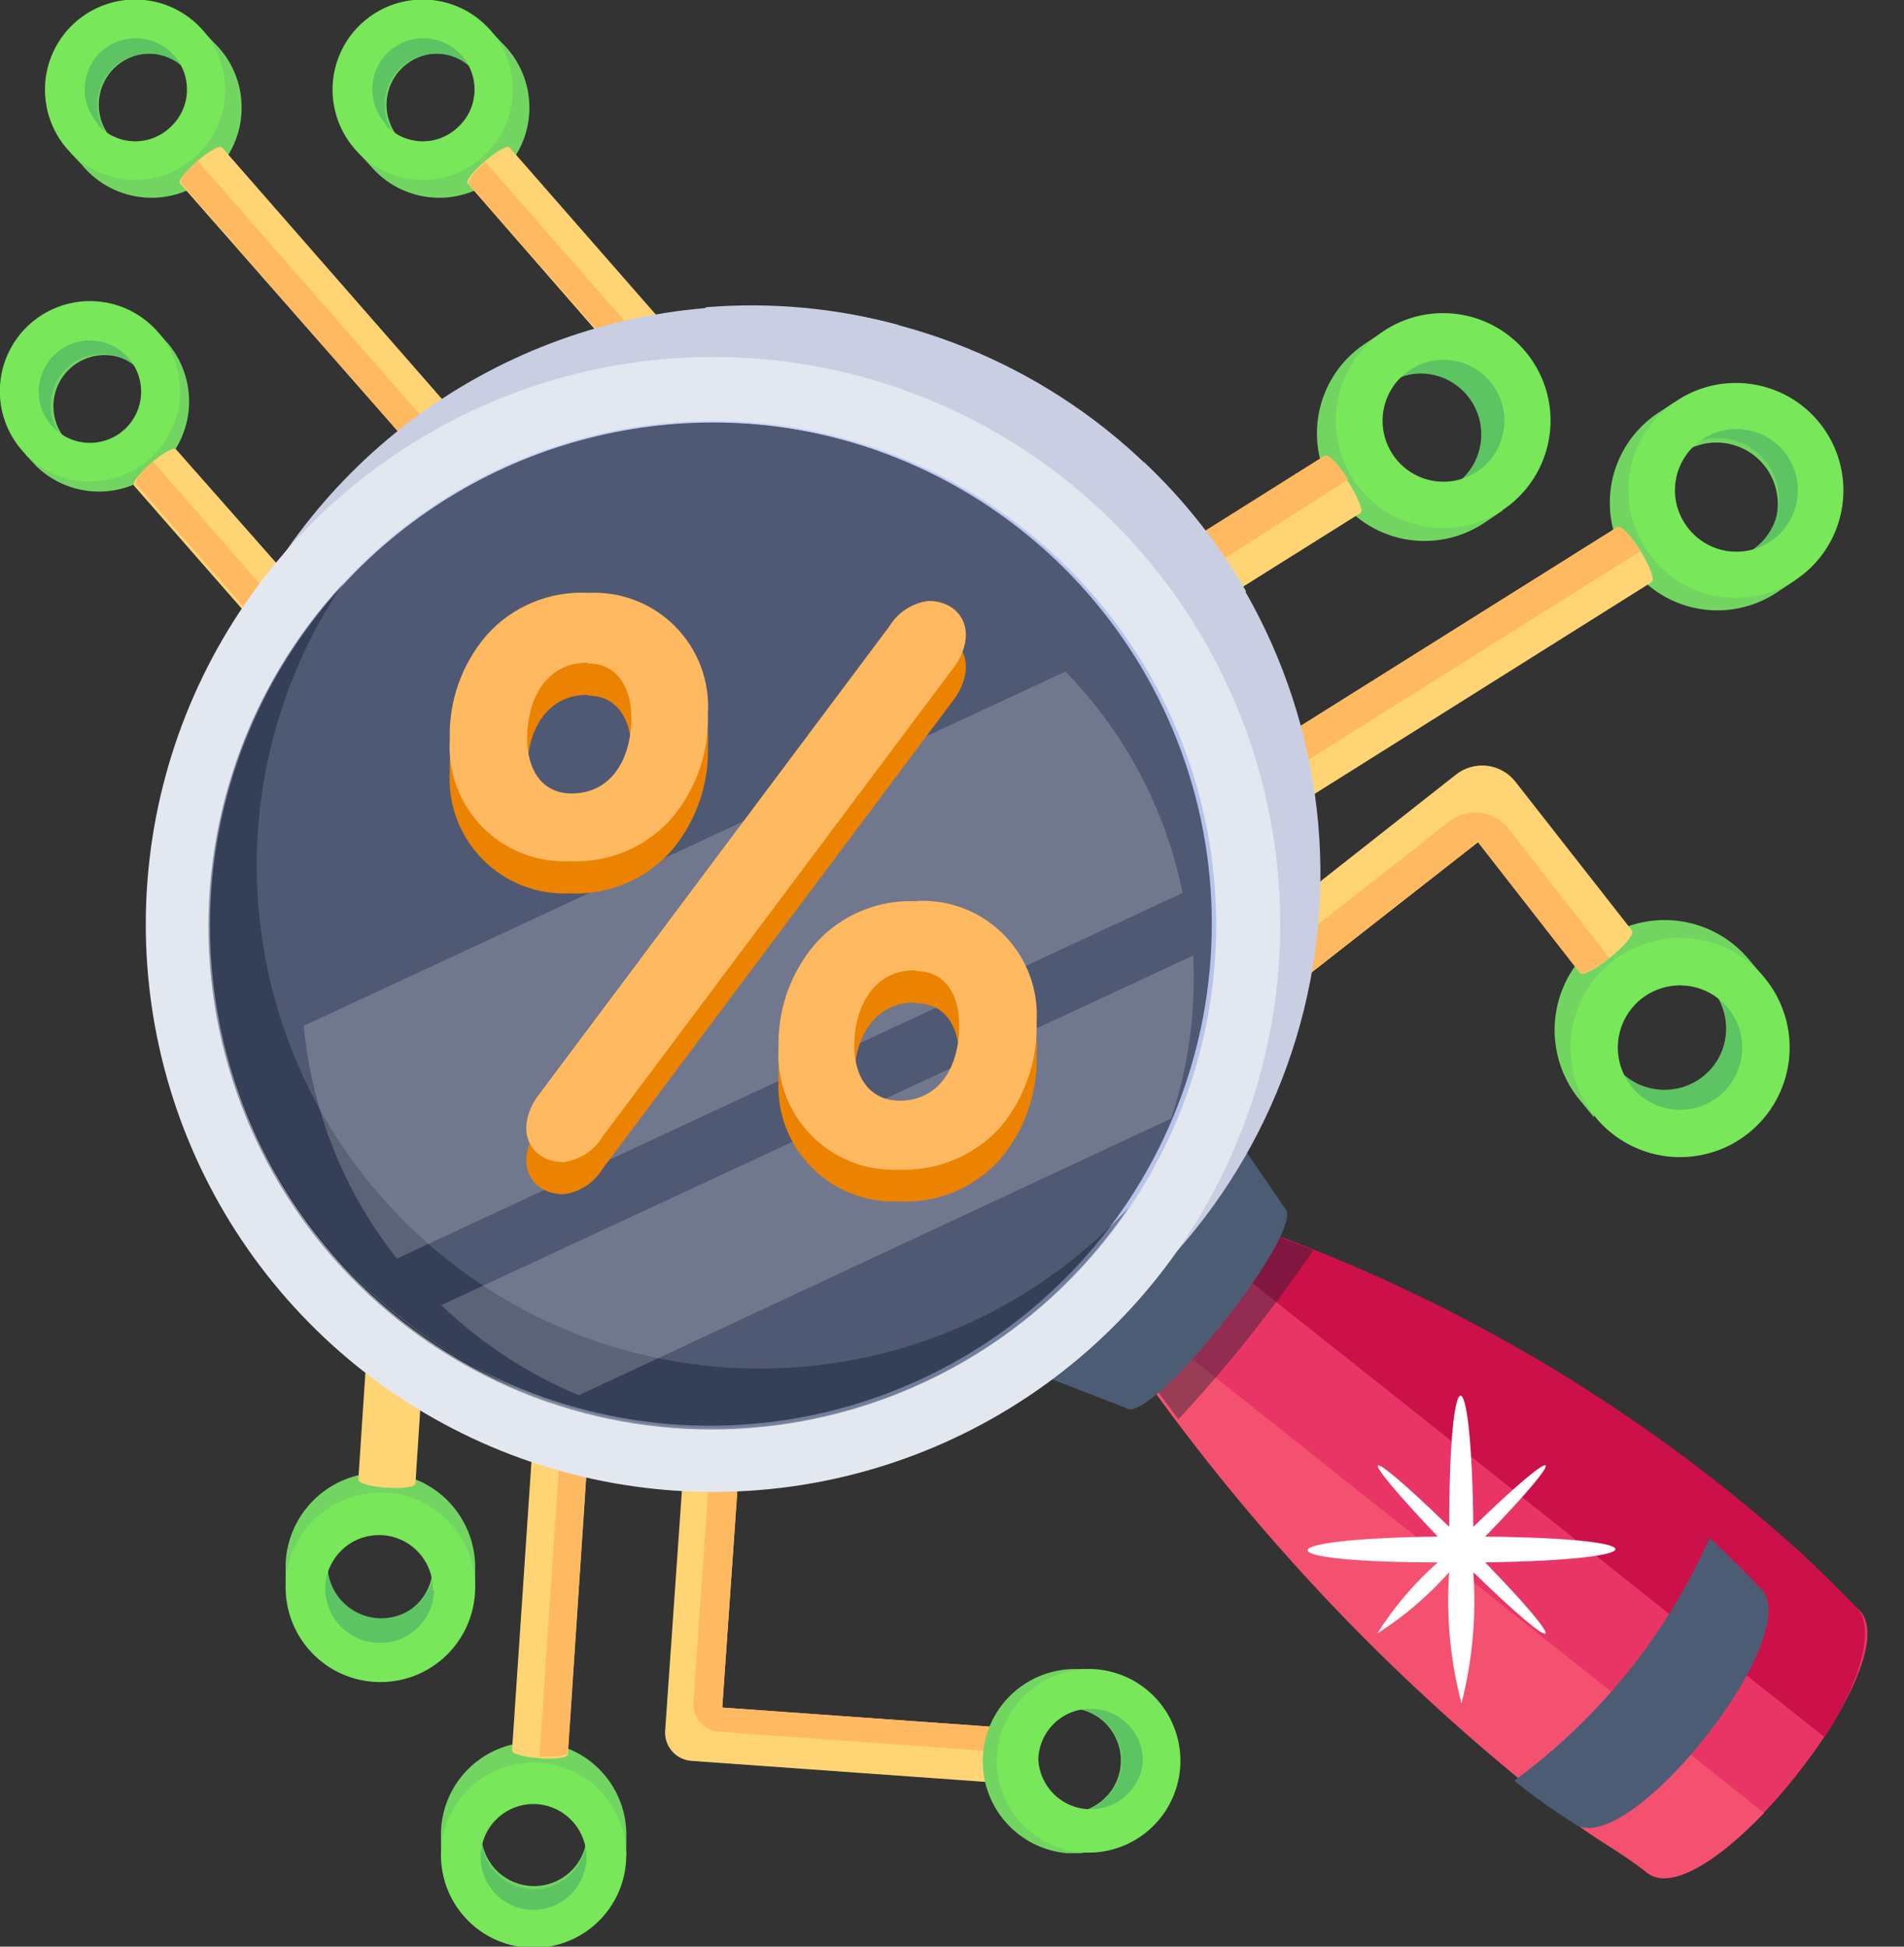 <?xml version="1.0" encoding="UTF-8"?>
<svg xmlns="http://www.w3.org/2000/svg" width="45" height="46" viewBox="0 0 45 46" fill="none">
  <rect x="0" y="0" width="45" height="46" fill="#333333" stroke="none"/>
  <g clip-path="url(#clip0_4132_14365)">
    <path d="M23.39 40.8L17.07 40.35L17.5 34.18C17.063 34.25 16.622 34.293 16.18 34.31L15.72 40.9C15.709 41.076 15.768 41.249 15.884 41.382C16 41.515 16.164 41.597 16.34 41.61L23.34 42.11C23.43 42.11 23.51 41.78 23.53 41.44V41.25C23.51 41 23.46 40.81 23.39 40.8Z" fill="#FFD475"></path>
    <path d="M23.39 40.8L17.07 40.35L17.5 34.18C17.27 34.18 17.04 34.26 16.8 34.28L16.39 40.2C16.373 40.374 16.426 40.547 16.536 40.682C16.647 40.817 16.806 40.902 16.98 40.92L23.4 41.38C23.4 41.38 23.47 41.38 23.5 41.24C23.5 41 23.47 40.8 23.39 40.8Z" fill="#FFB961"></path>
    <path d="M25.783 39.44H25.363C24.806 39.451 24.275 39.675 23.878 40.065C23.481 40.456 23.248 40.983 23.228 41.539C23.208 42.096 23.401 42.639 23.768 43.057C24.135 43.476 24.648 43.738 25.203 43.79H25.643H25.543C26.054 43.729 26.527 43.487 26.877 43.109C27.227 42.731 27.431 42.241 27.453 41.726C27.475 41.212 27.312 40.706 26.995 40.3C26.678 39.894 26.227 39.614 25.723 39.51L25.783 39.44ZM25.293 40.36C25.538 40.368 25.776 40.449 25.975 40.592C26.175 40.736 26.327 40.935 26.413 41.165C26.499 41.395 26.515 41.645 26.459 41.884C26.402 42.123 26.276 42.34 26.096 42.507C25.916 42.675 25.691 42.785 25.448 42.824C25.206 42.862 24.957 42.828 24.734 42.726C24.511 42.623 24.323 42.457 24.195 42.247C24.066 42.038 24.003 41.795 24.013 41.55C24.018 41.388 24.055 41.228 24.122 41.08C24.19 40.932 24.285 40.799 24.405 40.688C24.524 40.577 24.663 40.491 24.816 40.435C24.968 40.379 25.13 40.353 25.293 40.36Z" fill="#72D561"></path>
    <path d="M26.792 40.3L25.202 40.24L25.292 40.36C25.465 40.362 25.637 40.402 25.794 40.475C25.951 40.548 26.092 40.653 26.206 40.783C26.32 40.914 26.406 41.067 26.457 41.233C26.508 41.398 26.524 41.573 26.504 41.745C26.483 41.918 26.427 42.084 26.339 42.233C26.25 42.382 26.131 42.511 25.989 42.611C25.848 42.712 25.687 42.781 25.517 42.815C25.347 42.849 25.171 42.848 25.002 42.81L24.832 43.02H26.832L27.132 41.61L26.792 40.3Z" fill="#5EC363"></path>
    <path d="M25.82 39.44C26.248 39.458 26.662 39.602 27.008 39.855C27.354 40.108 27.618 40.457 27.765 40.86C27.913 41.262 27.939 41.699 27.838 42.116C27.738 42.532 27.517 42.91 27.202 43.201C26.887 43.492 26.493 43.684 26.07 43.751C25.647 43.818 25.213 43.759 24.823 43.58C24.434 43.401 24.106 43.111 23.881 42.746C23.656 42.382 23.545 41.958 23.56 41.53C23.586 40.954 23.838 40.412 24.261 40.021C24.684 39.63 25.244 39.421 25.82 39.44ZM25.82 40.38C25.658 40.373 25.495 40.399 25.343 40.455C25.191 40.511 25.051 40.597 24.932 40.708C24.813 40.819 24.717 40.952 24.65 41.1C24.582 41.248 24.545 41.407 24.54 41.57C24.554 41.881 24.685 42.175 24.906 42.394C25.127 42.613 25.422 42.741 25.733 42.752C26.045 42.764 26.349 42.658 26.585 42.455C26.821 42.253 26.973 41.969 27.01 41.66C27.017 41.494 26.99 41.329 26.931 41.174C26.872 41.019 26.783 40.877 26.668 40.758C26.553 40.638 26.415 40.543 26.262 40.478C26.11 40.413 25.946 40.38 25.78 40.38H25.82Z" fill="#78E75A"></path>
    <path d="M8.46 3.6L8.74 3.9C8.925 4.124 9.154 4.308 9.412 4.44C9.671 4.572 9.954 4.65 10.244 4.669C10.534 4.688 10.825 4.647 11.098 4.55C11.372 4.452 11.622 4.3 11.835 4.101C12.047 3.903 12.217 3.664 12.334 3.398C12.45 3.132 12.511 2.844 12.512 2.554C12.514 2.263 12.456 1.976 12.342 1.709C12.228 1.441 12.06 1.2 11.85 1L11.56 0.69V0.78C11.164 0.465 10.669 0.303 10.163 0.321C9.658 0.34 9.176 0.538 8.804 0.881C8.432 1.224 8.195 1.689 8.136 2.191C8.076 2.693 8.198 3.2 8.48 3.62L8.46 3.6ZM9.46 3.3C9.297 3.125 9.189 2.905 9.151 2.669C9.112 2.433 9.145 2.191 9.244 1.973C9.343 1.755 9.505 1.572 9.708 1.446C9.912 1.32 10.148 1.257 10.387 1.266C10.627 1.274 10.858 1.353 11.052 1.493C11.246 1.633 11.395 1.827 11.478 2.051C11.562 2.276 11.578 2.519 11.523 2.752C11.468 2.985 11.345 3.197 11.17 3.36C11.052 3.475 10.911 3.564 10.756 3.623C10.602 3.681 10.438 3.708 10.273 3.7C10.108 3.693 9.946 3.651 9.798 3.579C9.65 3.507 9.518 3.405 9.41 3.28L9.46 3.3Z" fill="#72D561"></path>
    <path d="M8.352 2.31L9.412 3.45V3.3C9.298 3.178 9.211 3.033 9.156 2.876C9.102 2.718 9.08 2.551 9.093 2.385C9.105 2.219 9.152 2.057 9.23 1.91C9.308 1.763 9.416 1.633 9.547 1.53C9.677 1.426 9.828 1.35 9.989 1.308C10.15 1.265 10.319 1.256 10.483 1.281C10.648 1.307 10.806 1.366 10.947 1.455C11.087 1.544 11.208 1.662 11.302 1.8H11.572L10.222 0.44L9.032 1.21L8.352 2.31Z" fill="#5EC363"></path>
    <path d="M8.439 3.58C8.15 3.273 7.958 2.887 7.889 2.471C7.819 2.054 7.875 1.627 8.048 1.243C8.222 0.858 8.506 0.534 8.864 0.311C9.222 0.088 9.639 -0.024 10.06 -0.01C10.482 0.004 10.89 0.143 11.233 0.39C11.575 0.636 11.837 0.979 11.985 1.374C12.132 1.769 12.159 2.199 12.062 2.61C11.965 3.02 11.748 3.393 11.439 3.68C11.027 4.063 10.48 4.267 9.918 4.248C9.356 4.229 8.825 3.989 8.439 3.58ZM9.109 2.95C9.217 3.067 9.347 3.162 9.491 3.229C9.636 3.295 9.792 3.333 9.951 3.338C10.111 3.344 10.269 3.318 10.418 3.261C10.567 3.205 10.704 3.119 10.819 3.01C10.938 2.902 11.034 2.772 11.102 2.627C11.169 2.482 11.208 2.324 11.215 2.164C11.221 2.004 11.196 1.845 11.14 1.694C11.085 1.544 11 1.406 10.891 1.289C10.781 1.172 10.65 1.078 10.504 1.012C10.358 0.946 10.2 0.909 10.04 0.905C9.88 0.9 9.72 0.927 9.571 0.985C9.421 1.042 9.285 1.129 9.169 1.24C8.943 1.458 8.811 1.754 8.8 2.068C8.788 2.381 8.899 2.687 9.109 2.92V2.95Z" fill="#78E75A"></path>
    <path d="M16.169 9.29C16.509 9.29 16.839 9.29 17.169 9.34L12.049 3.49C11.929 3.34 10.959 4.19 11.049 4.33L15.409 9.33C15.689 9.31 15.919 9.29 16.169 9.29Z" fill="#FFD475"></path>
    <path d="M15.452 9.32C15.692 9.32 15.922 9.32 16.172 9.32H16.282L11.472 3.83C11.232 4.04 11.022 4.29 11.092 4.37L15.452 9.32Z" fill="#FFB961"></path>
    <path d="M39.58 9.5L39.17 9.77C38.611 10.146 38.224 10.73 38.094 11.392C37.965 12.054 38.104 12.74 38.48 13.3C38.857 13.86 39.44 14.247 40.102 14.376C40.764 14.505 41.451 14.367 42.01 13.99L42.43 13.71H42.32C42.76 13.299 43.039 12.745 43.108 12.148C43.177 11.55 43.032 10.947 42.698 10.446C42.364 9.946 41.864 9.58 41.285 9.414C40.707 9.248 40.089 9.292 39.54 9.54L39.58 9.5ZM39.75 10.71C39.988 10.548 40.268 10.46 40.556 10.457C40.843 10.455 41.125 10.538 41.365 10.696C41.605 10.854 41.793 11.08 41.904 11.345C42.016 11.611 42.046 11.903 41.991 12.185C41.936 12.467 41.798 12.727 41.596 12.931C41.393 13.134 41.134 13.273 40.852 13.329C40.57 13.386 40.277 13.357 40.012 13.246C39.746 13.136 39.519 12.95 39.36 12.71C39.252 12.55 39.178 12.37 39.14 12.18C39.103 11.991 39.104 11.796 39.143 11.607C39.182 11.418 39.259 11.238 39.368 11.079C39.478 10.92 39.618 10.784 39.78 10.68L39.75 10.71Z" fill="#72D561"></path>
    <path d="M41.122 9.62L39.582 10.62H39.752C39.917 10.502 40.106 10.42 40.305 10.379C40.504 10.338 40.71 10.34 40.908 10.384C41.107 10.428 41.294 10.513 41.457 10.634C41.621 10.755 41.757 10.909 41.857 11.086C41.957 11.263 42.019 11.459 42.038 11.661C42.058 11.863 42.035 12.068 41.97 12.26C41.905 12.453 41.801 12.63 41.663 12.78C41.526 12.93 41.359 13.049 41.172 13.13V13.46L43.032 12.12L42.342 10.58L41.122 9.62Z" fill="#5EC363"></path>
    <path d="M39.613 9.48C40.03 9.2 40.52 9.05 41.022 9.049C41.524 9.048 42.016 9.196 42.434 9.473C42.852 9.751 43.178 10.147 43.372 10.61C43.566 11.073 43.617 11.584 43.521 12.076C43.425 12.569 43.185 13.022 42.831 13.379C42.477 13.735 42.026 13.978 41.534 14.078C41.042 14.178 40.531 14.13 40.066 13.94C39.602 13.75 39.204 13.426 38.923 13.01C38.735 12.733 38.603 12.422 38.536 12.095C38.469 11.767 38.467 11.429 38.531 11.101C38.596 10.773 38.724 10.46 38.91 10.182C39.095 9.904 39.334 9.665 39.613 9.48ZM40.223 10.39C40.066 10.495 39.931 10.631 39.827 10.789C39.722 10.947 39.65 11.123 39.613 11.309C39.577 11.495 39.578 11.686 39.615 11.871C39.653 12.057 39.727 12.233 39.833 12.39C39.992 12.629 40.219 12.816 40.484 12.927C40.75 13.037 41.042 13.066 41.324 13.009C41.606 12.953 41.865 12.814 42.068 12.611C42.271 12.407 42.409 12.147 42.464 11.865C42.519 11.583 42.489 11.29 42.377 11.025C42.266 10.76 42.078 10.534 41.838 10.376C41.598 10.218 41.316 10.135 41.028 10.137C40.741 10.14 40.46 10.228 40.223 10.39Z" fill="#78E75A"></path>
    <path d="M38.219 12.46L29.039 18.22C29.178 18.758 29.271 19.306 29.319 19.86L39.029 13.76C39.229 13.64 38.409 12.34 38.219 12.46Z" fill="#FFD475"></path>
    <path d="M29.219 19.02L38.779 13.02C38.569 12.69 38.319 12.4 38.219 12.46L29.039 18.22C29.119 18.48 29.169 18.75 29.219 19.02Z" fill="#FFB961"></path>
    <path d="M32.658 7.86L32.248 8.13C31.689 8.507 31.302 9.09 31.172 9.752C31.043 10.414 31.182 11.1 31.558 11.66C31.935 12.22 32.518 12.607 33.18 12.736C33.842 12.865 34.529 12.727 35.088 12.35L35.518 12.06H35.408C35.844 11.646 36.12 11.091 36.187 10.494C36.253 9.897 36.107 9.295 35.773 8.795C35.44 8.295 34.94 7.929 34.363 7.762C33.786 7.594 33.168 7.636 32.618 7.88L32.658 7.86ZM32.828 9.06C33.067 8.899 33.347 8.813 33.635 8.812C33.922 8.811 34.203 8.896 34.443 9.055C34.682 9.215 34.868 9.441 34.979 9.707C35.089 9.972 35.117 10.265 35.061 10.546C35.005 10.828 34.866 11.087 34.662 11.29C34.458 11.493 34.199 11.63 33.917 11.685C33.635 11.74 33.343 11.71 33.078 11.599C32.812 11.488 32.587 11.3 32.428 11.06C32.223 10.74 32.15 10.352 32.225 9.979C32.3 9.606 32.516 9.277 32.828 9.06Z" fill="#72D561"></path>
    <path d="M34.2 7.98L32.66 8.98L32.83 9.03C32.995 8.931 33.178 8.866 33.369 8.84C33.56 8.813 33.754 8.825 33.94 8.874C34.126 8.923 34.3 9.01 34.452 9.128C34.604 9.245 34.731 9.393 34.825 9.56C34.919 9.728 34.979 9.913 35 10.104C35.022 10.296 35.005 10.489 34.95 10.674C34.896 10.858 34.805 11.03 34.683 11.179C34.561 11.328 34.41 11.45 34.24 11.54V11.87L36.11 10.53L35.42 8.99L34.2 7.98Z" fill="#5EC363"></path>
    <path d="M32.691 7.83C33.108 7.55 33.598 7.4 34.1 7.399C34.603 7.398 35.094 7.545 35.512 7.823C35.93 8.101 36.257 8.497 36.45 8.96C36.644 9.423 36.696 9.933 36.599 10.426C36.503 10.919 36.263 11.372 35.909 11.728C35.555 12.085 35.104 12.328 34.612 12.428C34.12 12.528 33.609 12.48 33.145 12.29C32.68 12.1 32.282 11.776 32.001 11.36C31.626 10.8 31.488 10.114 31.618 9.452C31.747 8.791 32.133 8.208 32.691 7.83ZM33.311 8.75C33.075 8.909 32.892 9.135 32.784 9.398C32.676 9.662 32.648 9.951 32.705 10.23C32.762 10.509 32.9 10.765 33.102 10.966C33.304 11.166 33.561 11.303 33.841 11.357C34.12 11.412 34.41 11.382 34.672 11.272C34.935 11.162 35.159 10.977 35.316 10.739C35.474 10.502 35.557 10.224 35.556 9.939C35.555 9.654 35.47 9.376 35.311 9.14C35.206 8.983 35.07 8.848 34.912 8.744C34.755 8.639 34.578 8.566 34.392 8.53C34.206 8.494 34.015 8.495 33.83 8.532C33.644 8.57 33.468 8.644 33.311 8.75Z" fill="#78E75A"></path>
    <path d="M31.299 10.82L26.648 13.75C27.018 14.118 27.352 14.52 27.648 14.95L32.158 12.12C32.308 12 31.498 10.7 31.299 10.82Z" fill="#FFD475"></path>
    <path d="M27.161 14.33L31.861 11.33C31.661 11 31.401 10.71 31.301 10.77L26.641 13.7C26.821 13.92 27.041 14.13 27.161 14.33Z" fill="#FFB961"></path>
    <path d="M0.592 10.73L0.872 11.03C1.265 11.404 1.786 11.614 2.329 11.616C2.872 11.619 3.395 11.414 3.792 11.044C4.189 10.674 4.43 10.166 4.465 9.625C4.5 9.083 4.327 8.548 3.982 8.13L3.692 7.81L3.742 7.9C3.344 7.589 2.848 7.43 2.343 7.451C1.839 7.471 1.358 7.671 0.987 8.013C0.615 8.355 0.378 8.819 0.317 9.32C0.255 9.821 0.374 10.328 0.652 10.75L0.592 10.73ZM1.592 10.43C1.427 10.255 1.318 10.036 1.279 9.799C1.239 9.563 1.271 9.319 1.37 9.101C1.469 8.882 1.63 8.698 1.834 8.572C2.038 8.445 2.275 8.382 2.515 8.391C2.754 8.399 2.986 8.479 3.181 8.619C3.375 8.76 3.524 8.955 3.607 9.18C3.69 9.405 3.705 9.65 3.648 9.883C3.592 10.116 3.468 10.327 3.292 10.49C3.173 10.601 3.033 10.687 2.88 10.743C2.727 10.799 2.565 10.823 2.403 10.815C2.24 10.806 2.081 10.765 1.935 10.694C1.789 10.623 1.658 10.523 1.552 10.4L1.592 10.43Z" fill="#72D561"></path>
    <path d="M0.492 9.44L1.552 10.57V10.43C1.432 10.31 1.338 10.165 1.278 10.006C1.217 9.847 1.191 9.677 1.2 9.507C1.21 9.337 1.255 9.171 1.333 9.02C1.412 8.869 1.521 8.736 1.654 8.629C1.787 8.523 1.941 8.446 2.106 8.404C2.27 8.361 2.442 8.354 2.61 8.382C2.778 8.41 2.938 8.474 3.08 8.568C3.221 8.663 3.341 8.786 3.432 8.93H3.702L2.352 7.56L1.172 8.34L0.492 9.44Z" fill="#5EC363"></path>
    <path d="M0.571 10.7C0.283 10.392 0.092 10.005 0.024 9.589C-0.044 9.172 0.013 8.745 0.188 8.361C0.363 7.977 0.648 7.654 1.007 7.432C1.366 7.211 1.783 7.101 2.204 7.116C2.626 7.132 3.033 7.272 3.375 7.519C3.717 7.767 3.977 8.11 4.124 8.506C4.27 8.901 4.296 9.332 4.197 9.742C4.099 10.152 3.881 10.524 3.571 10.81C3.367 11 3.127 11.148 2.866 11.245C2.605 11.343 2.327 11.388 2.048 11.377C1.769 11.367 1.495 11.302 1.242 11.186C0.988 11.069 0.76 10.904 0.571 10.7ZM1.241 10.08C1.404 10.255 1.615 10.378 1.848 10.433C2.081 10.488 2.325 10.472 2.549 10.388C2.774 10.305 2.968 10.156 3.108 9.962C3.248 9.768 3.327 9.537 3.335 9.297C3.343 9.058 3.281 8.822 3.155 8.618C3.029 8.415 2.846 8.253 2.628 8.154C2.41 8.055 2.168 8.022 1.931 8.061C1.695 8.099 1.476 8.207 1.301 8.37C1.066 8.589 0.928 8.892 0.917 9.212C0.905 9.533 1.022 9.845 1.241 10.08Z" fill="#78E75A"></path>
    <path d="M6.662 15.02C6.805 14.675 6.972 14.341 7.162 14.02L4.162 10.62C4.032 10.48 3.072 11.33 3.162 11.47L6.482 15.26C6.537 15.177 6.598 15.096 6.662 15.02Z" fill="#FFD475"></path>
    <path d="M6.691 14.92L6.841 14.6L3.611 10.9C3.371 11.12 3.161 11.37 3.221 11.44L6.541 15.23C6.585 15.124 6.635 15.02 6.691 14.92Z" fill="#FFB961"></path>
    <path d="M1.659 3.6L1.939 3.9C2.124 4.124 2.353 4.308 2.612 4.44C2.87 4.572 3.153 4.65 3.443 4.669C3.733 4.688 4.024 4.647 4.297 4.55C4.571 4.452 4.822 4.3 5.034 4.101C5.247 3.903 5.416 3.664 5.533 3.398C5.649 3.132 5.71 2.844 5.711 2.554C5.713 2.263 5.655 1.976 5.541 1.709C5.427 1.441 5.26 1.2 5.049 1L4.759 0.69V0.78C4.363 0.465 3.868 0.303 3.363 0.321C2.857 0.34 2.375 0.538 2.003 0.881C1.631 1.224 1.394 1.689 1.335 2.191C1.276 2.693 1.398 3.2 1.679 3.62L1.659 3.6ZM2.659 3.3C2.496 3.125 2.388 2.905 2.35 2.669C2.312 2.433 2.344 2.191 2.443 1.973C2.542 1.755 2.704 1.572 2.908 1.446C3.111 1.32 3.347 1.257 3.587 1.266C3.826 1.274 4.057 1.353 4.251 1.493C4.446 1.633 4.594 1.827 4.678 2.051C4.761 2.276 4.777 2.519 4.722 2.752C4.667 2.985 4.544 3.197 4.369 3.36C4.251 3.475 4.11 3.564 3.956 3.623C3.801 3.681 3.637 3.708 3.472 3.7C3.307 3.693 3.146 3.651 2.997 3.579C2.849 3.507 2.717 3.405 2.609 3.28L2.659 3.3Z" fill="#72D561"></path>
    <path d="M1.551 2.31L2.621 3.45V3.3C2.507 3.178 2.421 3.033 2.366 2.876C2.311 2.718 2.289 2.551 2.302 2.385C2.314 2.219 2.361 2.057 2.44 1.91C2.518 1.763 2.625 1.633 2.756 1.53C2.887 1.426 3.037 1.35 3.198 1.308C3.359 1.265 3.528 1.256 3.692 1.281C3.857 1.307 4.015 1.366 4.156 1.455C4.297 1.544 4.417 1.662 4.511 1.8H4.781L3.431 0.44L2.241 1.21L1.551 2.31Z" fill="#5EC363"></path>
    <path d="M1.642 3.58C1.353 3.273 1.161 2.887 1.092 2.471C1.022 2.054 1.078 1.627 1.251 1.243C1.425 0.858 1.709 0.534 2.067 0.311C2.425 0.088 2.842 -0.024 3.263 -0.01C3.685 0.004 4.093 0.143 4.436 0.39C4.778 0.636 5.04 0.979 5.188 1.374C5.335 1.769 5.362 2.199 5.265 2.61C5.168 3.02 4.951 3.393 4.642 3.68C4.23 4.063 3.684 4.267 3.122 4.248C2.56 4.229 2.028 3.989 1.642 3.58ZM2.312 2.95C2.42 3.067 2.55 3.162 2.694 3.229C2.839 3.295 2.995 3.333 3.155 3.338C3.314 3.344 3.472 3.318 3.621 3.261C3.77 3.205 3.907 3.119 4.022 3.01C4.141 2.902 4.237 2.772 4.305 2.627C4.373 2.482 4.411 2.324 4.418 2.164C4.424 2.004 4.399 1.845 4.344 1.694C4.288 1.544 4.203 1.406 4.094 1.289C3.985 1.172 3.853 1.078 3.707 1.012C3.561 0.946 3.403 0.909 3.243 0.905C3.083 0.9 2.924 0.927 2.774 0.985C2.625 1.042 2.488 1.129 2.372 1.24C2.146 1.458 2.014 1.754 2.003 2.068C1.992 2.381 2.103 2.687 2.312 2.92V2.95Z" fill="#78E75A"></path>
    <path d="M11.182 10.27L5.252 3.49C5.132 3.34 4.162 4.19 4.252 4.33L10.042 10.92C10.403 10.672 10.785 10.455 11.182 10.27Z" fill="#FFD475"></path>
    <path d="M10.601 10.57L4.671 3.8C4.431 4.01 4.221 4.26 4.291 4.34L10.041 10.92C10.221 10.79 10.411 10.68 10.601 10.57Z" fill="#FFB961"></path>
    <path d="M14.802 43.85V43.43C14.822 42.849 14.61 42.284 14.213 41.859C13.817 41.434 13.268 41.185 12.687 41.165C12.106 41.145 11.541 41.357 11.116 41.753C10.692 42.15 10.442 42.699 10.422 43.28V43.72V43.62C10.485 44.136 10.73 44.613 11.112 44.965C11.495 45.317 11.99 45.522 12.51 45.542C13.029 45.563 13.539 45.398 13.948 45.077C14.357 44.755 14.638 44.299 14.742 43.79L14.802 43.85ZM13.872 43.36C13.864 43.607 13.782 43.847 13.638 44.048C13.493 44.249 13.293 44.403 13.061 44.49C12.829 44.576 12.576 44.592 12.336 44.535C12.095 44.479 11.876 44.352 11.707 44.17C11.539 43.989 11.428 43.762 11.388 43.517C11.349 43.273 11.383 43.022 11.487 42.797C11.59 42.572 11.758 42.383 11.969 42.254C12.18 42.124 12.425 42.06 12.672 42.07C12.836 42.074 12.998 42.11 13.148 42.178C13.297 42.245 13.432 42.342 13.544 42.462C13.656 42.582 13.742 42.723 13.799 42.878C13.855 43.032 13.88 43.196 13.872 43.36Z" fill="#72D561"></path>
    <path d="M13.941 44.92L13.991 43.32L13.871 43.41C13.869 43.585 13.829 43.757 13.756 43.916C13.683 44.075 13.577 44.216 13.445 44.332C13.314 44.447 13.16 44.533 12.993 44.585C12.825 44.637 12.649 44.654 12.476 44.633C12.302 44.613 12.134 44.556 11.984 44.467C11.834 44.378 11.704 44.258 11.602 44.115C11.501 43.973 11.431 43.81 11.396 43.639C11.362 43.468 11.363 43.291 11.401 43.12L11.191 42.95V44.95L12.611 45.24L13.941 44.92Z" fill="#5EC363"></path>
    <path d="M14.8 43.92C14.784 44.353 14.64 44.771 14.386 45.122C14.133 45.472 13.781 45.74 13.375 45.891C12.969 46.042 12.527 46.069 12.106 45.969C11.685 45.869 11.303 45.647 11.008 45.329C10.713 45.012 10.519 44.615 10.45 44.187C10.381 43.76 10.44 43.322 10.62 42.928C10.8 42.534 11.093 42.202 11.461 41.975C11.83 41.748 12.258 41.634 12.69 41.65C13.27 41.673 13.818 41.925 14.213 42.35C14.608 42.776 14.819 43.34 14.8 43.92ZM13.86 43.92C13.868 43.589 13.746 43.268 13.52 43.027C13.293 42.785 12.981 42.643 12.65 42.63C12.486 42.625 12.323 42.652 12.169 42.71C12.015 42.768 11.875 42.855 11.755 42.968C11.635 43.08 11.539 43.215 11.471 43.365C11.403 43.514 11.366 43.676 11.36 43.84C11.355 44.004 11.382 44.168 11.44 44.321C11.498 44.475 11.586 44.616 11.698 44.735C11.811 44.855 11.945 44.952 12.095 45.019C12.245 45.087 12.406 45.125 12.57 45.13C12.74 45.134 12.909 45.104 13.066 45.041C13.224 44.978 13.367 44.884 13.488 44.765C13.608 44.645 13.704 44.502 13.768 44.345C13.832 44.188 13.863 44.02 13.86 43.85V43.92Z" fill="#78E75A"></path>
    <path d="M12.602 33.92L12.102 41.36C12.102 41.55 13.412 41.64 13.422 41.45L13.902 34.21C13.462 34.142 13.028 34.045 12.602 33.92Z" fill="#FFD475"></path>
    <path d="M13.25 34.05L12.75 41.51C13.08 41.51 13.42 41.51 13.42 41.4L13.9 34.17C13.68 34.14 13.46 34.1 13.25 34.05Z" fill="#FFB961"></path>
    <path d="M11.23 37.55V37.12C11.251 36.526 11.036 35.947 10.63 35.512C10.225 35.077 9.664 34.821 9.07 34.8C8.476 34.779 7.898 34.994 7.463 35.399C7.028 35.804 6.771 36.366 6.75 36.96V37.41V37.32C6.821 37.842 7.073 38.323 7.463 38.678C7.854 39.032 8.357 39.238 8.884 39.258C9.41 39.279 9.928 39.112 10.344 38.789C10.76 38.465 11.049 38.005 11.16 37.49L11.23 37.55ZM10.23 37.05C10.222 37.301 10.14 37.544 9.994 37.748C9.847 37.952 9.644 38.109 9.409 38.197C9.174 38.286 8.918 38.303 8.674 38.246C8.429 38.19 8.207 38.062 8.035 37.879C7.863 37.695 7.749 37.465 7.708 37.218C7.667 36.97 7.7 36.716 7.803 36.487C7.906 36.258 8.075 36.065 8.288 35.932C8.501 35.799 8.749 35.732 9 35.74C9.174 35.737 9.347 35.77 9.508 35.837C9.668 35.904 9.813 36.003 9.934 36.129C10.054 36.255 10.147 36.405 10.206 36.568C10.266 36.732 10.291 36.906 10.28 37.08L10.23 37.05Z" fill="#72D561"></path>
    <path d="M10.349 38.59L10.409 36.95L10.279 37.05C10.268 37.222 10.223 37.39 10.145 37.544C10.067 37.697 9.959 37.834 9.826 37.944C9.694 38.055 9.541 38.137 9.376 38.187C9.211 38.236 9.038 38.251 8.866 38.232C8.695 38.212 8.53 38.158 8.38 38.072C8.231 37.986 8.1 37.871 7.997 37.734C7.893 37.596 7.819 37.439 7.778 37.271C7.737 37.104 7.731 36.93 7.759 36.76L7.539 36.58V38.58L8.989 38.88L10.349 38.59Z" fill="#5EC363"></path>
    <path d="M11.229 37.59C11.212 38.033 11.066 38.461 10.806 38.82C10.547 39.179 10.187 39.453 9.772 39.608C9.357 39.762 8.906 39.79 8.475 39.688C8.043 39.587 7.652 39.359 7.351 39.035C7.049 38.711 6.85 38.304 6.779 37.867C6.708 37.43 6.768 36.982 6.952 36.579C7.136 36.176 7.435 35.836 7.812 35.603C8.189 35.37 8.626 35.254 9.069 35.27C9.363 35.28 9.652 35.349 9.92 35.471C10.188 35.593 10.429 35.767 10.63 35.982C10.83 36.198 10.986 36.451 11.089 36.727C11.192 37.002 11.239 37.296 11.229 37.59ZM10.229 37.59C10.234 37.423 10.207 37.257 10.149 37.1C10.091 36.944 10.002 36.801 9.888 36.679C9.775 36.557 9.638 36.458 9.486 36.389C9.334 36.319 9.17 36.281 9.004 36.275C8.837 36.269 8.67 36.296 8.514 36.354C8.358 36.413 8.214 36.501 8.092 36.615C7.97 36.729 7.872 36.865 7.802 37.017C7.733 37.169 7.694 37.333 7.689 37.5C7.68 37.837 7.804 38.164 8.034 38.411C8.264 38.657 8.582 38.804 8.919 38.82C9.091 38.83 9.264 38.804 9.426 38.744C9.588 38.685 9.737 38.593 9.862 38.474C9.988 38.355 10.087 38.212 10.156 38.053C10.224 37.894 10.259 37.723 10.258 37.55L10.229 37.59Z" fill="#78E75A"></path>
    <path d="M8.699 31.48L8.469 34.96C8.469 35.16 9.809 35.25 9.819 35.05L9.979 32.6C9.518 32.267 9.09 31.892 8.699 31.48Z" fill="#FFD475"></path>
    <path d="M41.661 23.06L41.341 22.68C41.123 22.417 40.856 22.2 40.554 22.041C40.252 21.882 39.922 21.783 39.582 21.752C39.242 21.72 38.899 21.756 38.573 21.857C38.247 21.958 37.944 22.122 37.681 22.34C37.419 22.558 37.202 22.825 37.042 23.127C36.883 23.429 36.785 23.759 36.753 24.099C36.722 24.439 36.758 24.782 36.858 25.108C36.959 25.434 37.123 25.737 37.341 26L37.671 26.4V26.29C38.135 26.688 38.725 26.909 39.336 26.914C39.948 26.919 40.541 26.708 41.012 26.318C41.482 25.927 41.8 25.383 41.907 24.782C42.015 24.18 41.907 23.559 41.601 23.03L41.661 23.06ZM40.461 23.37C40.646 23.594 40.76 23.867 40.79 24.156C40.819 24.444 40.763 24.735 40.627 24.992C40.491 25.248 40.283 25.459 40.028 25.597C39.773 25.736 39.483 25.795 39.194 25.769C38.905 25.743 38.63 25.631 38.404 25.449C38.178 25.267 38.011 25.022 37.925 24.745C37.838 24.468 37.835 24.172 37.916 23.893C37.997 23.615 38.159 23.366 38.381 23.18C38.533 23.052 38.708 22.956 38.898 22.897C39.087 22.839 39.286 22.82 39.483 22.84C39.68 22.861 39.871 22.921 40.044 23.017C40.218 23.113 40.37 23.243 40.491 23.4L40.461 23.37Z" fill="#72D561"></path>
    <path d="M41.712 24.64L40.492 23.19V23.37C40.616 23.527 40.707 23.707 40.759 23.9C40.811 24.093 40.823 24.295 40.794 24.493C40.766 24.691 40.697 24.881 40.592 25.052C40.488 25.222 40.349 25.369 40.186 25.485C40.022 25.6 39.837 25.68 39.641 25.721C39.445 25.762 39.243 25.763 39.047 25.723C38.851 25.684 38.665 25.604 38.501 25.49C38.337 25.376 38.197 25.23 38.092 25.06H37.762L39.312 26.81L40.802 25.95L41.712 24.64Z" fill="#5EC363"></path>
    <path d="M41.692 23.09C42.021 23.482 42.226 23.964 42.282 24.473C42.337 24.982 42.241 25.496 42.004 25.95C41.767 26.405 41.401 26.778 40.952 27.025C40.503 27.271 39.991 27.378 39.481 27.334C38.971 27.289 38.485 27.094 38.086 26.773C37.686 26.453 37.391 26.021 37.237 25.532C37.083 25.044 37.077 24.521 37.221 24.029C37.364 23.537 37.65 23.099 38.042 22.77C38.303 22.551 38.604 22.386 38.928 22.284C39.253 22.181 39.594 22.144 39.933 22.174C40.272 22.203 40.602 22.299 40.904 22.457C41.206 22.614 41.474 22.829 41.692 23.09ZM40.832 23.81C40.645 23.587 40.396 23.425 40.117 23.343C39.838 23.262 39.541 23.265 39.264 23.353C38.986 23.44 38.741 23.608 38.559 23.835C38.377 24.062 38.267 24.338 38.242 24.627C38.216 24.917 38.278 25.208 38.418 25.463C38.558 25.718 38.77 25.925 39.028 26.059C39.286 26.193 39.578 26.248 39.867 26.216C40.157 26.184 40.429 26.067 40.652 25.88C40.95 25.629 41.137 25.27 41.17 24.882C41.204 24.494 41.083 24.108 40.832 23.81Z" fill="#78E75A"></path>
    <path d="M35.822 18.48C35.741 18.374 35.64 18.286 35.524 18.22C35.408 18.154 35.281 18.112 35.148 18.096C35.016 18.08 34.882 18.091 34.754 18.128C34.626 18.164 34.506 18.226 34.403 18.31L29.323 22.31C29.243 23.12 29.072 23.919 28.812 24.69L34.932 19.9L37.343 22.99C37.472 23.16 38.693 22.19 38.572 21.99L35.822 18.48Z" fill="#FFD475"></path>
    <path d="M35.612 19.53C35.441 19.34 35.204 19.223 34.949 19.202C34.695 19.182 34.442 19.26 34.242 19.42L29.142 23.42C29.057 23.849 28.947 24.273 28.812 24.69L34.932 19.9L37.333 22.98C37.403 23.06 37.733 22.87 38.032 22.63L35.612 19.53Z" fill="#FFB961"></path>
    <path d="M38.922 44.25L37.633 42.96L26.562 31.86C26.672 31.74 29.113 28.65 29.012 28.78C47.343 40.13 41.013 36.22 42.383 37.07L43.892 38C45.282 39.1 40.322 45.36 38.922 44.25Z" fill="#E93565"></path>
    <path d="M41.693 42.84C40.623 43.96 39.492 44.7 38.922 44.25C38.352 43.8 37.862 43.55 37.343 43.17C33.168 40 29.529 36.181 26.562 31.86L27.062 31.23L41.693 42.84Z" fill="#F45170"></path>
    <path d="M43.122 41.05L28.492 29.44L29.012 28.78C34.023 30.461 38.635 33.153 42.562 36.69C43.012 37.11 43.462 37.55 43.892 38C44.322 38.45 43.982 39.74 43.122 41.05Z" fill="#CC104A"></path>
    <g opacity="0.4">
      <path d="M31.04 29.54C30.077 30.951 29.011 32.288 27.85 33.54L26.59 31.83C26.7 31.71 29.14 28.62 29.04 28.75C29.69 29.02 30.35 29.28 31.04 29.54Z" fill="#111D33"></path>
    </g>
    <path d="M28.67 26.07L30.36 28.54C30.94 28.99 27.18 33.73 26.61 33.27L23.82 32.19L28.67 26.07Z" fill="#4C5C75"></path>
    <path d="M27.831 29.55C25.773 31.856 22.984 33.381 19.933 33.869C16.881 34.358 13.755 33.779 11.081 32.23C13.694 33.662 16.751 34.058 19.644 33.339C22.536 32.619 25.051 30.837 26.689 28.348C28.327 25.858 28.967 22.843 28.483 19.902C27.999 16.961 26.425 14.311 24.075 12.478C21.725 10.645 18.771 9.764 15.801 10.01C12.831 10.256 10.062 11.611 8.046 13.806C6.03 16.001 4.914 18.875 4.921 21.855C4.927 24.835 6.055 27.704 8.081 29.89C6.337 28.059 5.147 25.772 4.647 23.293C4.148 20.814 4.359 18.244 5.257 15.88C6.155 13.517 7.703 11.455 9.723 9.933C11.742 8.411 14.151 7.492 16.671 7.28C20.068 6.997 23.446 8.016 26.121 10.13C27.551 11.263 28.735 12.676 29.601 14.282C30.467 15.889 30.996 17.654 31.156 19.472C31.316 21.29 31.104 23.121 30.532 24.854C29.96 26.587 29.041 28.184 27.831 29.55Z" fill="#C9CEE2"></path>
    <path d="M21.239 7.68L19.239 10.2C17.63 9.866 15.969 9.866 14.359 10.2L16.689 7.26C18.219 7.135 19.759 7.277 21.239 7.68Z" fill="#C9CEE2"></path>
    <path d="M29.449 13.97L27.449 16.47C26.851 15.29 26.06 14.219 25.109 13.3L27.039 10.92C27.987 11.814 28.799 12.841 29.449 13.97Z" fill="#C9CEE2"></path>
    <path d="M25.191 11.34C23.087 9.671 20.53 8.671 17.852 8.472C15.173 8.272 12.497 8.882 10.169 10.221C7.841 11.56 5.968 13.567 4.794 15.983C3.62 18.398 3.199 21.111 3.584 23.769C3.969 26.427 5.144 28.908 6.956 30.89C8.767 32.873 11.133 34.266 13.745 34.889C16.358 35.512 19.097 35.336 21.608 34.384C24.12 33.432 26.287 31.748 27.831 29.55C29.791 26.749 30.61 23.305 30.119 19.922C29.629 16.538 27.866 13.469 25.191 11.34ZM8.101 29.92C6.563 28.247 5.537 26.169 5.143 23.931C4.75 21.693 5.006 19.39 5.881 17.293C6.757 15.196 8.214 13.394 10.082 12.1C11.95 10.806 14.149 10.074 16.42 9.991C18.691 9.908 20.937 10.477 22.894 11.632C24.852 12.786 26.437 14.477 27.463 16.505C28.489 18.532 28.912 20.811 28.683 23.071C28.454 25.332 27.582 27.48 26.171 29.26C25.102 30.605 23.755 31.703 22.221 32.478C20.688 33.253 19.005 33.687 17.288 33.75C15.571 33.812 13.86 33.503 12.274 32.842C10.689 32.18 9.265 31.184 8.101 29.92Z" fill="#E3E7F0"></path>
    <g opacity="0.37">
      <path d="M11.039 32.21C9.948 31.593 8.96 30.811 8.109 29.89C8.979 30.79 9.964 31.57 11.039 32.21Z" fill="#F1F6FA"></path>
    </g>
    <g opacity="0.32">
      <path d="M7.508 29.19C6.24 27.578 5.409 25.666 5.098 23.639C4.787 21.611 5.006 19.538 5.733 17.62C6.461 15.702 7.672 14.005 9.249 12.694C10.826 11.382 12.716 10.501 14.734 10.136C16.752 9.771 18.831 9.934 20.767 10.609C22.704 11.285 24.433 12.45 25.786 13.992C27.14 15.533 28.071 17.398 28.49 19.406C28.909 21.414 28.802 23.496 28.178 25.45C27.525 27.51 26.322 29.352 24.7 30.779C23.077 32.205 21.096 33.162 18.97 33.547C16.844 33.932 14.653 33.729 12.634 32.962C10.614 32.194 8.842 30.89 7.508 29.19Z" fill="#8FABFE"></path>
    </g>
    <g opacity="0.42">
      <path d="M26.672 28.54C25.755 29.898 24.568 31.053 23.184 31.93C21.8 32.808 20.249 33.39 18.63 33.64C17.01 33.89 15.356 33.803 13.772 33.383C12.188 32.964 10.707 32.221 9.424 31.202C8.14 30.183 7.081 28.91 6.313 27.463C5.545 26.015 5.084 24.424 4.96 22.79C4.836 21.156 5.051 19.514 5.592 17.967C6.132 16.42 6.987 15.001 8.102 13.8C6.427 16.282 5.751 19.305 6.207 22.264C6.664 25.224 8.221 27.902 10.566 29.763C12.911 31.625 15.873 32.533 18.859 32.306C21.844 32.08 24.635 30.735 26.672 28.54Z" fill="#111D33"></path>
    </g>
    <g opacity="0.19">
      <path d="M27.95 21.1L9.38 29.74C8.13 28.158 7.365 26.248 7.18 24.24L25.18 15.87C26.588 17.31 27.55 19.126 27.95 21.1Z" fill="white"></path>
      <path d="M27.68 26.43L13.68 32.97C12.474 32.467 11.372 31.744 10.43 30.84L28.2 22.58C28.267 23.885 28.091 25.19 27.68 26.43Z" fill="white"></path>
    </g>
    <path d="M37.189 43.08C36.709 42.78 36.249 42.45 35.789 42.08L36.039 41.89C37.835 40.511 39.278 38.725 40.249 36.68L40.409 36.34C40.809 36.72 41.199 37.1 41.579 37.5C42.819 38.52 38.429 44.06 37.189 43.08Z" fill="#4C5C75"></path>
    <path d="M35.101 36.92C37.171 39.05 36.921 39.2 34.821 37.15C34.895 38.192 34.801 39.238 34.541 40.25C34.275 39.239 34.177 38.192 34.251 37.15C33.755 37.71 33.183 38.199 32.551 38.6C32.946 37.975 33.427 37.41 33.981 36.92C29.881 36.92 29.871 36.36 33.981 36.31C31.981 34.21 32.121 34.01 34.251 36.08C34.251 31.93 34.781 31.96 34.821 36.08C36.941 34.02 37.161 34.19 35.101 36.31C39.221 36.35 39.191 36.86 35.101 36.92Z" fill="white"></path>
    <path d="M13.9 14.77C14.28 14.749 14.66 14.809 15.014 14.946C15.369 15.083 15.691 15.294 15.958 15.564C16.226 15.834 16.433 16.158 16.566 16.514C16.699 16.87 16.755 17.251 16.73 17.63C16.761 18.536 16.45 19.421 15.861 20.11C15.562 20.445 15.193 20.708 14.779 20.881C14.366 21.054 13.918 21.133 13.47 21.11C13.089 21.129 12.708 21.067 12.352 20.929C11.996 20.79 11.674 20.578 11.405 20.306C11.137 20.034 10.93 19.709 10.796 19.351C10.662 18.993 10.606 18.611 10.631 18.23C10.604 17.327 10.914 16.447 11.501 15.76C11.802 15.421 12.177 15.155 12.596 14.982C13.015 14.809 13.468 14.733 13.921 14.76L13.9 14.77ZM21.02 15.56C21.119 15.397 21.253 15.257 21.412 15.152C21.571 15.046 21.752 14.977 21.941 14.95C22.691 14.95 23.131 15.65 22.581 16.48L14.241 27.62C14.142 27.782 14.008 27.921 13.849 28.025C13.69 28.128 13.509 28.195 13.321 28.22C12.571 28.22 12.14 27.53 12.681 26.7L21.02 15.56ZM13.87 16.42C12.96 16.42 12.46 17.21 12.46 18.21C12.46 18.98 12.831 19.51 13.511 19.51C14.431 19.51 14.921 18.72 14.921 17.72C14.921 16.95 14.54 16.44 13.921 16.44L13.87 16.42ZM21.66 22.05C22.041 22.03 22.421 22.09 22.776 22.227C23.131 22.363 23.453 22.573 23.721 22.844C23.989 23.114 24.198 23.437 24.332 23.794C24.466 24.15 24.524 24.53 24.5 24.91C24.531 25.815 24.225 26.699 23.64 27.39C23.341 27.726 22.97 27.991 22.555 28.164C22.139 28.337 21.69 28.414 21.241 28.39C20.86 28.407 20.479 28.345 20.124 28.206C19.769 28.067 19.447 27.854 19.179 27.583C18.911 27.311 18.703 26.986 18.569 26.629C18.435 26.272 18.378 25.891 18.401 25.51C18.373 24.61 18.683 23.732 19.27 23.05C19.573 22.71 19.949 22.443 20.37 22.27C20.791 22.097 21.246 22.021 21.701 22.05H21.66ZM21.601 23.69C20.701 23.69 20.191 24.48 20.191 25.47C20.191 26.25 20.59 26.77 21.261 26.77C22.191 26.77 22.671 25.98 22.671 24.99C22.671 24.21 22.3 23.71 21.671 23.71L21.601 23.69Z" fill="#EB8300"></path>
    <path d="M13.9 14.01C14.28 13.989 14.66 14.05 15.014 14.186C15.369 14.323 15.691 14.534 15.958 14.804C16.226 15.074 16.433 15.398 16.566 15.754C16.699 16.11 16.755 16.491 16.73 16.87C16.762 17.777 16.452 18.662 15.861 19.35C15.562 19.685 15.193 19.948 14.779 20.121C14.366 20.294 13.918 20.373 13.47 20.35C13.089 20.369 12.708 20.308 12.352 20.169C11.996 20.03 11.674 19.818 11.405 19.546C11.137 19.274 10.93 18.949 10.796 18.591C10.662 18.233 10.606 17.851 10.631 17.47C10.603 16.57 10.913 15.692 11.501 15.01C11.802 14.671 12.177 14.405 12.596 14.232C13.015 14.059 13.468 13.983 13.921 14.01H13.9ZM21.02 14.8C21.119 14.637 21.253 14.499 21.412 14.395C21.572 14.291 21.752 14.225 21.941 14.2C22.691 14.2 23.131 14.89 22.581 15.72L14.241 26.86C14.142 27.023 14.008 27.161 13.849 27.265C13.69 27.369 13.509 27.435 13.321 27.46C12.571 27.46 12.14 26.77 12.681 25.94L21.02 14.8ZM13.87 15.66C12.96 15.66 12.46 16.45 12.46 17.45C12.46 18.22 12.831 18.75 13.511 18.75C14.431 18.75 14.921 17.96 14.921 16.96C14.921 16.19 14.54 15.68 13.921 15.68L13.87 15.66ZM21.66 21.29C22.041 21.27 22.421 21.33 22.776 21.466C23.131 21.603 23.453 21.814 23.721 22.084C23.989 22.354 24.198 22.677 24.332 23.034C24.466 23.39 24.524 23.77 24.5 24.15C24.529 25.057 24.223 25.944 23.64 26.64C23.338 26.972 22.966 27.233 22.551 27.406C22.137 27.578 21.689 27.658 21.241 27.64C20.86 27.657 20.479 27.595 20.124 27.456C19.769 27.317 19.447 27.104 19.179 26.833C18.911 26.561 18.703 26.236 18.569 25.879C18.435 25.522 18.378 25.141 18.401 24.76C18.374 23.86 18.684 22.983 19.27 22.3C19.573 21.96 19.949 21.693 20.37 21.52C20.791 21.347 21.246 21.271 21.701 21.3L21.66 21.29ZM21.601 22.93C20.701 22.93 20.191 23.72 20.191 24.72C20.191 25.49 20.59 26.01 21.261 26.01C22.191 26.01 22.671 25.22 22.671 24.23C22.671 23.45 22.3 22.95 21.671 22.95L21.601 22.93Z" fill="#FFB961"></path>
  </g>
  <defs>
    <clipPath id="clip0_4132_14365">
      <rect width="44.13" height="46" fill="white"></rect>
    </clipPath>
  </defs>
</svg>
